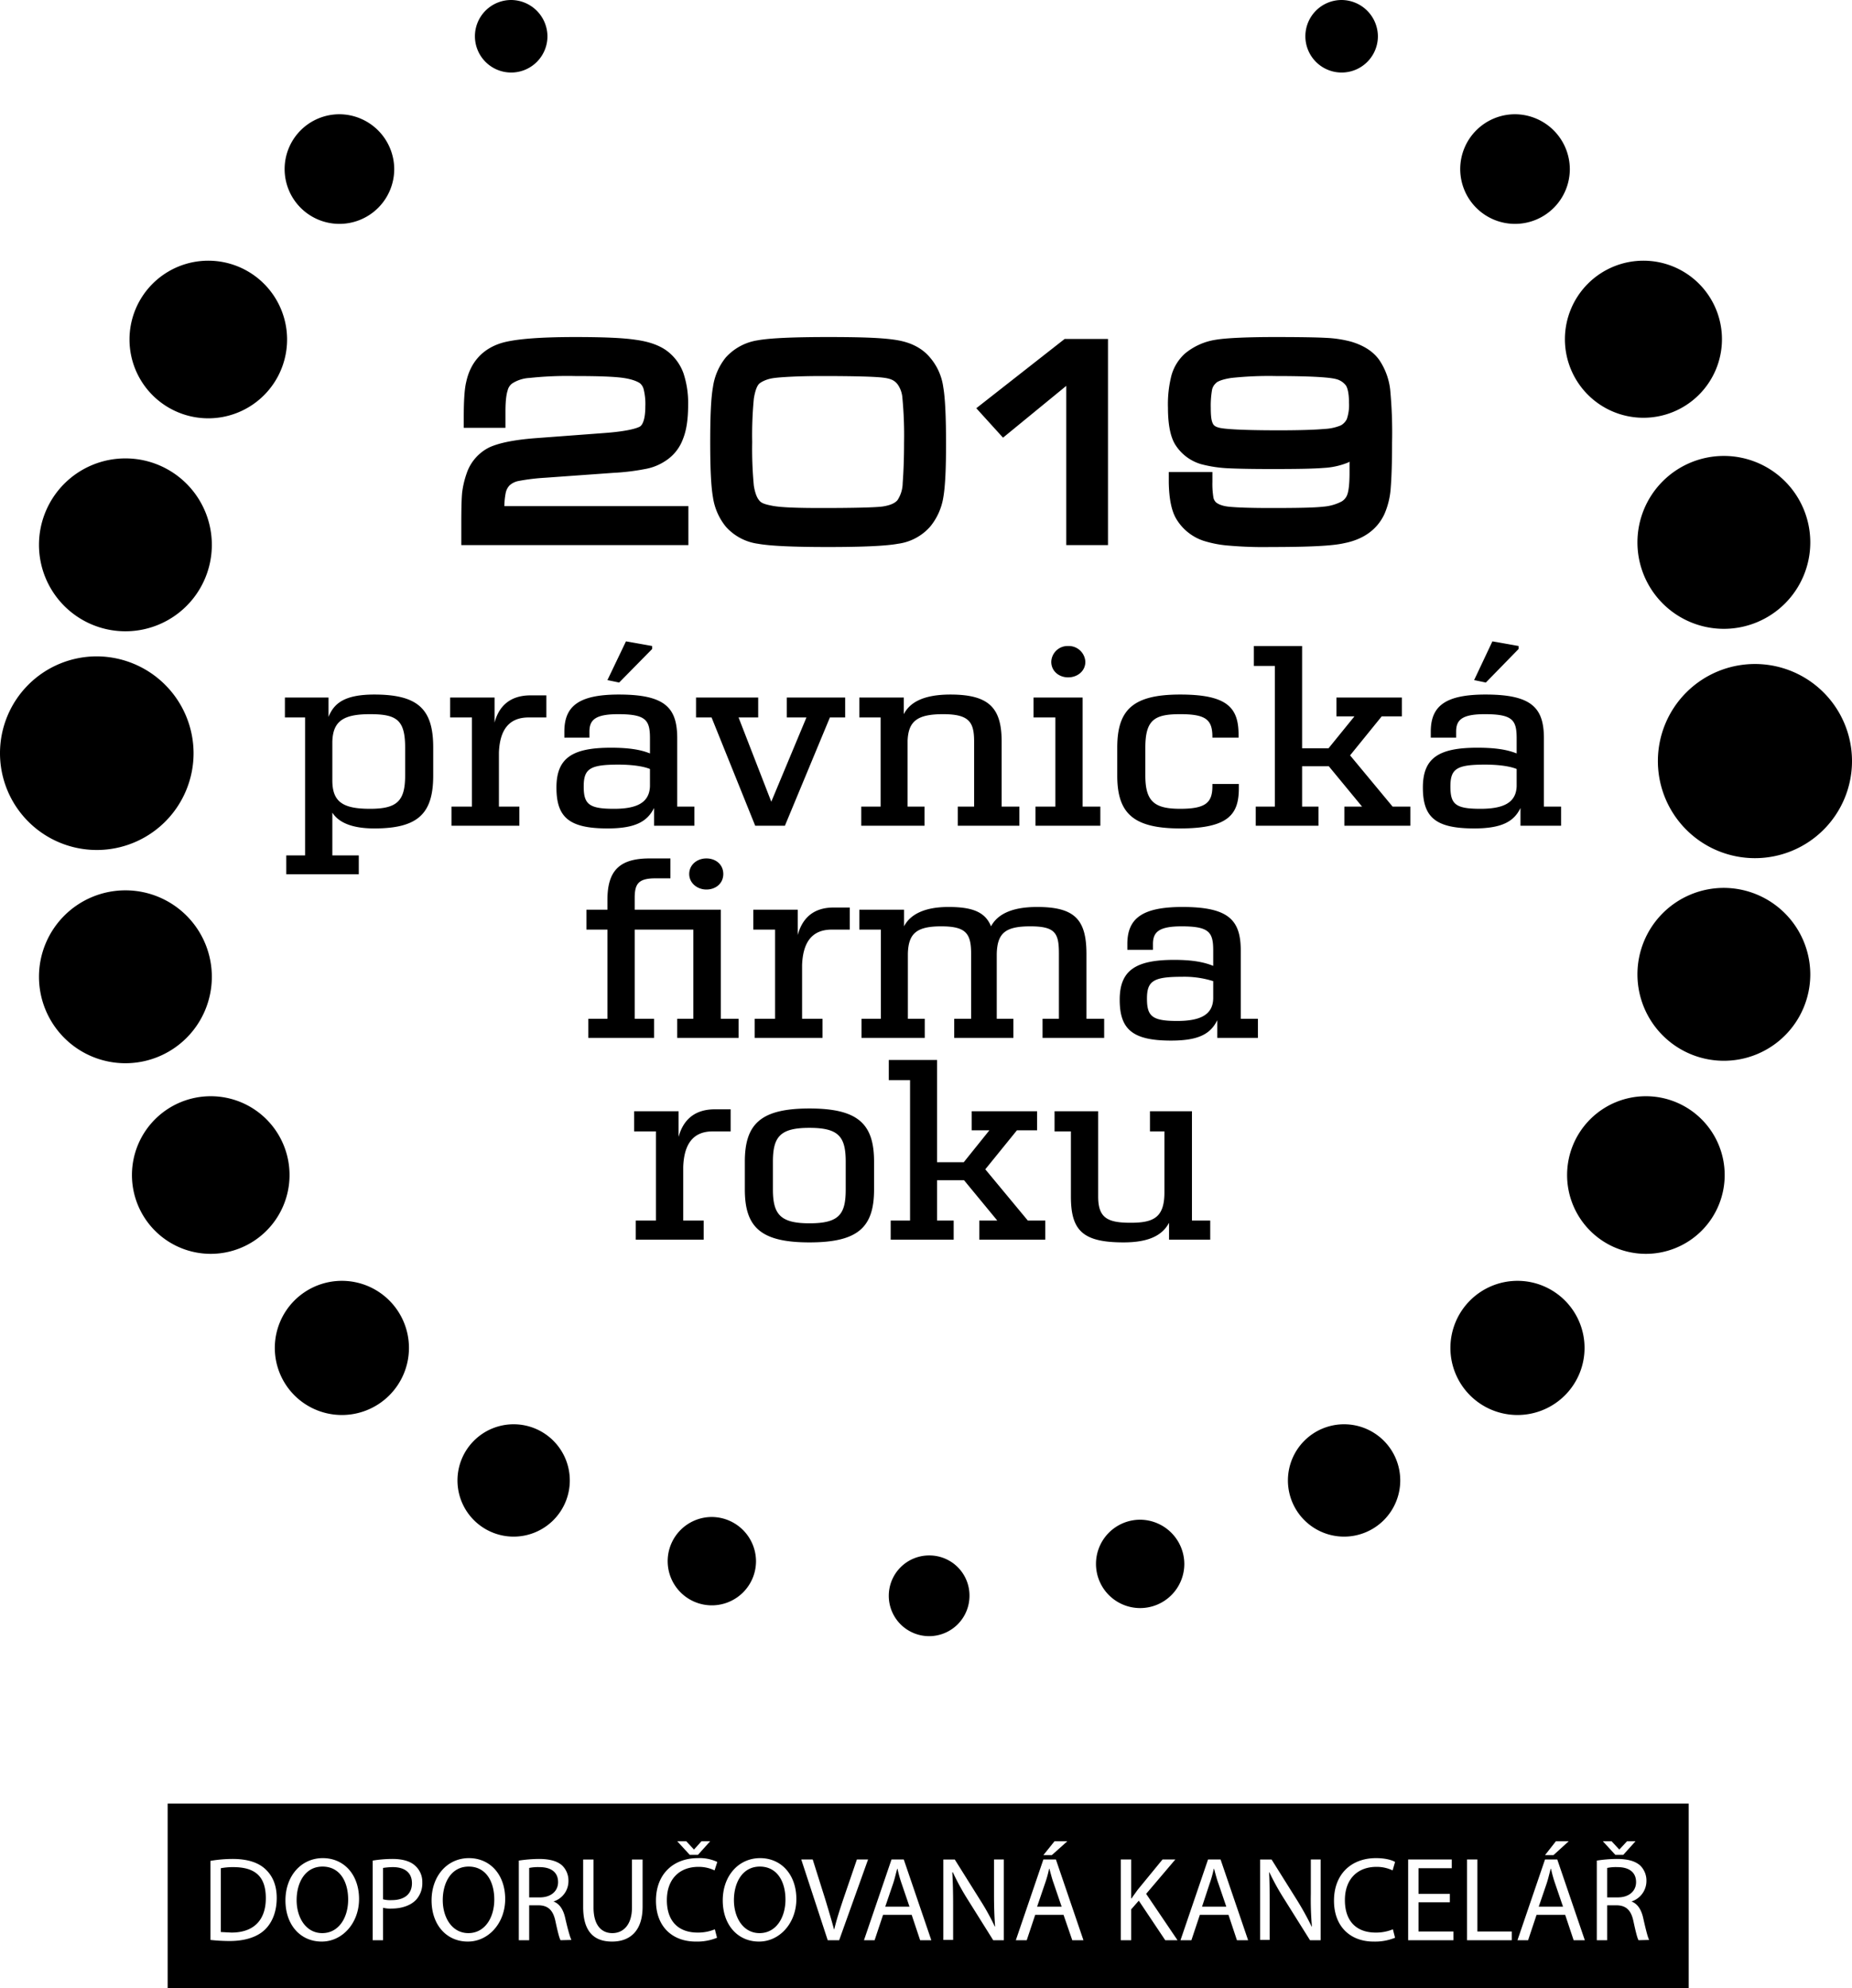 <svg xmlns="http://www.w3.org/2000/svg" viewBox="0 0 679.3 729.1"><g data-name="Vrstva 2"><g data-name="Vrstva 1"><path d="M171.9 684.5c-6.4 0-9.5 5.9-9.5 12.3s3.4 12.1 9.4 12.1 9.5-5.6 9.5-12.3-3.1-12.1-9.4-12.1zm273.4.8h-.1a39.9 39.9 0 01-1.5 5.4l-2.8 8.5h8.9l-2.9-8.5c-.7-1.9-1.1-3.7-1.6-5.4zm-60.4 0h-.1a39.9 39.9 0 01-1.5 5.4l-2.9 8.5h9l-2.9-8.5c-.7-1.9-1.1-3.7-1.6-5.4zm-180.2 4.9c0-3.8-2.8-5.5-6.8-5.5a16.2 16.2 0 00-3.8.3v10.8h3.9c4.1 0 6.7-2.3 6.7-5.6zm-60.6-5.5a24.1 24.1 0 00-3.6.3v11.5a10.2 10.2 0 003.2.3c4.6 0 7.4-2.2 7.4-6.2s-2.8-5.9-7-5.9zm134.6-.2c-6.4 0-9.5 5.9-9.5 12.3s3.4 12.1 9.4 12.1 9.5-5.6 9.5-12.3-3.1-12.1-9.4-12.1zm-193.2.2a23.9 23.9 0 00-4.5.4v23.4l3.9.2c8.2 0 12.6-4.6 12.6-12.6s-3.9-11.4-12-11.4zm514.6 5.5c0-3.8-2.8-5.5-6.8-5.5a15.7 15.7 0 00-3.8.3v10.8h3.9c4.1 0 6.7-2.3 6.7-5.6zm-270.9-4.9h-.1c-.5 1.7-.9 3.6-1.5 5.4l-2.9 8.5h8.9l-2.9-8.5a44.4 44.4 0 01-1.5-5.4z"/><path d="M61.5 661.4v67.7h557.9v-67.7zm529.6 13.8l2.8 3h.1l2.8-3h3.1l-4.5 5h-2.9l-4.6-5zm-20.4 0h4.7l-5.6 5.1h-3.1zm-183.9 0h4.7l-5.7 5.1h-3.1zm-135.1 0l2.8 3h.1l2.7-3h3.2l-4.5 5h-3l-4.6-5zM97.3 707.5c-2.8 2.8-7.4 4.3-13.1 4.3a66.4 66.4 0 01-7-.4v-29a48.9 48.9 0 018.1-.7c5.5 0 9.4 1.3 12 3.7s4.2 5.8 4.2 10.6-1.5 8.8-4.2 11.5zM118 712c-7.8 0-13.3-6.1-13.3-15.1s5.8-15.5 13.7-15.5 13.3 6.2 13.3 15S125.6 712 118 712zm34.6-15.3c-2 2.1-5.3 3.2-9 3.2a10.2 10.2 0 01-3.1-.3v11.9h-3.8v-29.2a45.5 45.5 0 017.3-.6c3.8 0 6.6.9 8.3 2.5a7.9 7.9 0 012.6 6.1 9 9 0 01-2.3 6.4zm19 15.3c-7.8 0-13.3-6.1-13.3-15.1s5.8-15.5 13.7-15.5 13.3 6.2 13.3 15-6.1 15.6-13.7 15.6zm34-.5c-.5-.9-1.1-3.4-1.9-7.1s-2.5-5.6-6-5.7h-3.6v12.8h-3.8v-29.2a52.5 52.5 0 017.3-.6c4.1 0 6.8.8 8.6 2.4a7.7 7.7 0 012.3 5.7 7.8 7.8 0 01-5.5 7.5c2.2.8 3.6 2.9 4.3 6s1.7 7 2.3 8.1zm30.1-12.3c0 9.1-4.8 12.8-11.2 12.8s-10.6-3.4-10.6-12.7v-17.4h3.8v17.6c0 6.6 3 9.4 6.9 9.4s7.2-2.9 7.2-9.4v-17.6h3.9zm20.2 9.5a16.1 16.1 0 006.3-1.2l.8 3.1a19.3 19.3 0 01-7.8 1.4c-8.4 0-14.6-5.3-14.6-15s6.3-15.6 15.4-15.6a15.2 15.2 0 017.1 1.4l-1 3.1a13.6 13.6 0 00-5.9-1.3c-7 0-11.6 4.5-11.6 12.2s4.2 11.9 11.3 11.9zm22.5 3.3c-7.8 0-13.3-6.1-13.3-15.1s5.8-15.5 13.7-15.5 13.3 6.2 13.3 15S286 712 278.4 712zm25.2-.5l-9.7-29.6h4.2l4.6 14.6c1.2 4 2.3 7.6 3.2 11h.1c.8-3.4 2-7.1 3.3-11l5-14.6h4.1l-10.6 29.6zm33.9 0l-3.1-9.3h-10.5l-3.1 9.3h-3.9l10.1-29.6h4.5l10.1 29.6zm30.7 0h-3.9l-9.4-15a88.6 88.6 0 01-5.4-9.9h-.2c.2 3.7.3 7.2.3 12.2v12.6H346v-29.5h4.2l9.4 15a87.2 87.2 0 015.3 9.6h.1c-.3-3.9-.4-7.5-.4-12.1v-12.5h3.6zm25.1 0l-3.2-9.3h-10.4l-3.1 9.3h-4l10.1-29.6h4.6l10.1 29.6zm34.1 0l-9.7-14.5-2.8 3.2v11.3h-3.8v-29.6h3.8v14.3h.1l2.3-3.2 9.1-11.1h4.7l-10.7 12.6 11.5 17zm26.3 0l-3.1-9.3h-10.5l-3.1 9.3h-4l10.1-29.6h4.6l10.1 29.6zm30.7 0h-3.9l-9.4-15a89.9 89.9 0 01-5.5-9.9h-.1c.2 3.7.2 7.2.2 12.2v12.6h-3.5v-29.5h4.2l9.4 15a107.8 107.8 0 015.3 9.6h.1a115.4 115.4 0 01-.4-12.1v-12.5h3.6zm20.2-2.8a16.1 16.1 0 006.3-1.2l.8 3.1a19.5 19.5 0 01-7.9 1.4c-8.3 0-14.5-5.3-14.5-15s6.3-15.6 15.4-15.6c3.7 0 6 .8 7 1.4l-.9 3.1a13.6 13.6 0 00-5.9-1.3c-7 0-11.6 4.5-11.6 12.2s4.2 11.9 11.3 11.9zm28.5 2.8h-16.6v-29.6h16v3.2h-12.2v9.4h11.5v3.1h-11.5v10.7h12.8zm21.4 0h-16.4v-29.6h3.8v26.4h12.6zm22.7 0l-3.1-9.3h-10.5l-3.1 9.3h-3.9l10.1-29.6h4.5l10.1 29.6zm23.8 0c-.5-.9-1.1-3.4-1.9-7.1s-2.5-5.6-6-5.7h-3.6v12.8h-3.8v-29.2a50 50 0 017.3-.6c4.1 0 6.8.8 8.6 2.4a7.7 7.7 0 012.3 5.7 7.9 7.9 0 01-5.5 7.5c2.2.8 3.6 2.9 4.3 6s1.6 7 2.2 8.1z"/><path d="M568.9 685.3h-.1c-.5 1.7-.9 3.6-1.5 5.4l-2.9 8.5h8.9l-2.9-8.5a44.4 44.4 0 01-1.5-5.4zm-450.6-.8c-6.4 0-9.5 5.9-9.5 12.3s3.4 12.1 9.4 12.1 9.5-5.6 9.5-12.3-3.1-12.1-9.4-12.1zm237.3-99.3a14.8 14.8 0 11-14.7-14.8 14.7 14.7 0 0114.7 14.8m78.8-11.7a16.2 16.2 0 11-16.2-16.2 16.3 16.3 0 0116.2 16.2m-157.1-.9a16.2 16.2 0 11-16.2-16.3 16.3 16.3 0 0116.2 16.3M513.6 543a20.6 20.6 0 11-20.6-20.7 20.6 20.6 0 0120.6 20.7M209 543a20.6 20.6 0 11-20.6-20.7A20.6 20.6 0 01209 543M505.4 13.4A13.3 13.3 0 11492.1 0a13.4 13.4 0 0113.3 13.4m-304.6 0A13.3 13.3 0 11187.5 0a13.4 13.4 0 0113.3 13.4m380.4 480.9a24.6 24.6 0 11-24.5-24.6 24.6 24.6 0 0124.5 24.6m-431.2 0a24.6 24.6 0 11-24.5-24.6 24.6 24.6 0 0124.5 24.6M575.8 62a20.1 20.1 0 11-20.1-20.1A20.2 20.2 0 01575.8 62m-431.2 0a20.1 20.1 0 11-20.1-20.1A20.2 20.2 0 01144.6 62m-38.4 368.9A28.9 28.9 0 1177.4 402a28.9 28.9 0 0128.8 28.9m526.4 0a28.9 28.9 0 11-28.8-28.9 28.9 28.9 0 0128.8 28.9M105.3 124.5a28.9 28.9 0 11-28.9-28.9 28.9 28.9 0 0128.9 28.9m526.3 0a28.8 28.8 0 11-28.8-28.9 28.8 28.8 0 0128.8 28.9M664 357.4a31.7 31.7 0 11-31.7-31.8 31.8 31.8 0 0131.7 31.8m-586.3.9A31.7 31.7 0 1146 326.5a31.7 31.7 0 0131.7 31.8M664 198.9a31.7 31.7 0 11-31.7-31.7 31.7 31.7 0 0131.7 31.7m-586.3 1A31.7 31.7 0 1146 168.1a31.7 31.7 0 0131.7 31.8M71 276.3a35.5 35.5 0 11-35.5-35.6A35.6 35.6 0 0171 276.3m608.3 2.8a35.6 35.6 0 11-35.5-35.6 35.6 35.6 0 0135.5 35.6M443.9 454.6v-7h-6.7v-40.1h-15.4v7.4h5.3v22.4c0 9.2-4 11.1-12.4 11.1s-11.9-1.7-11.9-9.6v-31.3h-16v7.4h6v23.9c0 12.5 4.4 16.8 19.3 16.8 8.8 0 14.1-2.3 16.7-7.2v6.2zm-84.7 0h24.2v-7H377l-15.6-18.8 11.6-14.3h7.4v-7h-24v7h6.5l-9.4 11.7h-9.8v-37.5H326v7.4h7.8v51.5h-7.1v7h23.1v-7h-6.1v-14.8h9.9l12.2 14.8h-6.6zm-62.3-6c-10.7 0-13.4-3.3-13.4-12.4V426c0-9.2 2.7-12.4 13.4-12.4s13.3 3.2 13.3 12.4v10.2c0 9.1-2.4 12.4-13.3 12.4m0 7c17.8 0 23.7-5.5 23.7-19.4V426c0-13.9-5.9-19.5-23.7-19.5s-23.7 5.6-23.7 19.5v10.2c0 13.9 5.9 19.4 23.7 19.4m-38.8-1v-7h-7.5v-19.7c.3-8.2 3.5-13 10.8-13h6.6v-8.1h-5.8c-8.1 0-11.8 4.6-13.3 10.1v-9.4h-16.3v7.4h8v32.7h-7.4v7m198.6-80.2c-9.2 0-11.1-1.7-11.1-8.2s2.4-8 12.8-8a35.2 35.2 0 0111.5 1.6v6.3c-.1 6-4.7 8.3-13.2 8.3m-2.3 7.2c10.1 0 14.5-2.4 17-7.5v6.5h14.9v-7h-6.3v-25c0-11.2-4.4-16-21.4-16-14.9 0-20.2 4.3-20.2 13.6v2.1h9.4v-2.1c0-4.3 2-6.5 10.5-6.5 10.2 0 11.6 2.2 11.6 8.9v5.6c-3.4-1.4-7.7-2.2-14.3-2.2-14.1 0-20 3.8-20 14.6s4.6 15 18.8 15m-47.1-1H405v-7h-6.5v-23.8c0-12.7-4.4-17.2-18.1-17.2-9.5 0-14.6 2.8-16.9 7.1-2.1-5.2-6.7-7.1-15.6-7.1s-14.1 2.8-16.3 7.1v-6.1h-16.4v7.3h7.9v32.7H316v7h23.2v-7H333v-23.9c.2-7.4 3.2-10 12.2-10s11 2.5 11 10v23.9H350v7h21.7v-7h-6.1v-23.8c.2-7.6 3.1-10.1 12.3-10.1s10.5 2.5 10.5 10v23.9h-6zm-80.7 0v-7h-7.5v-19.7c.3-8.2 3.5-13 10.9-13h6.6v-8.1h-5.9c-8.1 0-11.7 4.6-13.2 10.1v-9.3h-16.3v7.3h8v32.7h-7.5v7zm-42.6-54.4c3.5 0 6.2-2.3 6.2-5.7s-2.7-5.7-6.2-5.7-6.3 2.4-6.3 5.7 2.9 5.7 6.3 5.7m-43.3 54.4h24.1v-7h-7.1v-32.7h21.5v32.7h-5.9v7h22.5v-7h-6.5v-40h-31.6v-4.2c0-5 1.1-7.3 7.5-7.3h5.6v-7.3h-7.6c-10.9 0-15.5 4.3-15.5 15.2v3.6h-7.7v7.3h7.7v32.7h-7M557 236.9l-9.6-1.7-6.7 14.2 4.3.9 12-12.3zm-14 59.7c-9.2 0-11-1.7-11-8.2s2.3-8 12.7-8c4.6 0 8.9.5 11.6 1.6v6.3c-.2 6-4.7 8.3-13.3 8.3m-2.3 7.2c10.1 0 14.6-2.5 17-7.5v6.5h14.9v-7h-6.3v-25c0-11.2-4.4-16.1-21.4-16.1-14.9 0-20.1 4.3-20.1 13.6v2.2h9.3v-2.2c0-4.2 2-6.4 10.5-6.4 10.3 0 11.7 2.2 11.7 8.9v5.5c-3.5-1.4-7.8-2.1-14.4-2.1-14.1 0-20 3.7-20 14.6s4.6 15 18.8 15m-47.6-1h24.2v-7h-6.5L495.2 277l11.6-14.3h7.4v-6.9h-24v6.9h6.6l-9.5 11.7h-9.7v-37.5h-17.7v7.3h7.7v51.6h-7v7h23v-7h-6V281h9.8l12.2 14.8h-6.5zm-60.2 1c18 0 21.5-5.4 21.5-14.8v-1.5h-9.7v.8c0 6-2.4 8.3-11.8 8.3s-12.8-2.6-12.8-12.2v-10.2c0-10.3 3.4-12.3 12.8-12.3s11.8 2 11.8 8.3v.3h9.6v-1c0-9.9-4-14.8-21.4-14.8s-23.1 5.6-23.1 19.5v10.2c0 13.8 5.8 19.4 23.1 19.4m-53.1-1h23.8v-7h-6.5v-40h-18v7.3h8v32.7h-7.3zm12-54.4c3.4 0 6.3-2.3 6.3-5.7a6.1 6.1 0 00-6.3-5.8 6 6 0 00-6.2 5.8c0 3.4 2.8 5.7 6.2 5.7m-52.7 54.4v-7h-6.2v-24.2c.3-7.1 3.5-9.7 13-9.7s11.4 2.8 11.4 10v23.9h-6v7h22.6v-7h-6.5V272c0-12.3-4.5-17.3-18.8-17.3-9.9 0-14.9 2.9-17.1 7.2v-6.1h-16.3v7.3h7.8v32.7h-7.1v7zm-62.1 0h10.9l16.5-39.7h5.6v-7.3h-21.4v7.3h7.2L282.9 294l-12-30.9h7.2v-7.3h-22.8v7.3h5.7zm-37.8-65.9l-9.6-1.7-6.8 14.2 4.3.9 12.1-12.3zm-14 59.7c-9.2 0-11.1-1.7-11.1-8.2s2.3-8 12.7-8c4.6 0 8.9.5 11.6 1.6v6.3c-.2 6-4.7 8.3-13.2 8.3m-2.4 7.2c10.2 0 14.6-2.5 17.1-7.5v6.5h14.8v-7h-6.3v-25c0-11.2-4.3-16.1-21.4-16.1-14.8 0-20 4.3-20 13.6v2.2h9.2v-2.2c0-4.2 2-6.4 10.5-6.4 10.3 0 11.7 2.2 11.7 8.9v5.5c-3.4-1.4-7.8-2.1-14.3-2.1-14.1 0-20 3.7-20 14.6s4.6 15 18.7 15m-32.3-1v-7H183V276c.3-8.1 3.5-12.9 10.9-12.9h6.5V255h-5.8c-8.1 0-11.8 4.6-13.2 10v-9.2h-16.3v7.3h8v32.7h-7.5v7zm-54.8-6.2c-9.9 0-13.8-2.5-13.8-10.4V272c.2-7.6 4.1-10.1 13.8-10.1s12.9 2 12.9 12.2v10.3c0 9.4-3 12.2-12.9 12.2m-30.7 24h26.6v-6.9h-9.7V298c2.1 3.3 6.6 5.8 15.4 5.8 16 0 21.6-5.4 21.6-19.4v-10.3c0-14-5.5-19.4-21.6-19.4-10.9 0-14.8 3.2-16.8 8.2v-7.1h-16v7.3h7.4v50.6H105m80-128.1a26.6 26.6 0 01.5-4.9 5.7 5.7 0 011.4-2.7 6.9 6.9 0 013.2-1.6 76.2 76.2 0 019.8-1.2l25.1-1.8a82.6 82.6 0 0011.6-1.4 19.4 19.4 0 007.2-2.8 16.1 16.1 0 006.7-8.2c1.3-3.2 1.9-7.3 1.9-12.5a34.7 34.7 0 00-1.7-11.6 17.8 17.8 0 00-5.9-8.1q-4.2-3.2-11.7-4.2c-4.6-.7-11.9-1-22.2-1-12.8 0-21.4.7-26.3 2-7.3 2-12 7-13.6 14.5-.6 2.4-.9 6.7-.9 13.1v3.7h15.3v-6c0-4.3.4-6.5.8-7.7a4.4 4.4 0 011.7-2.6 13 13 0 016.3-2 130.8 130.8 0 0116.8-.7c8.4 0 14.3.2 17.7.7s5.3 1.4 6.1 2a4.3 4.3 0 011.3 2.2 22.4 22.4 0 01.6 6.3c0 5.3-1.3 6.8-1.8 7.2s-3.5 1.8-13.3 2.5l-25.4 1.9c-7.6.6-13 1.7-16.6 3.3a16.5 16.5 0 00-8.4 9.5 34 34 0 00-1.7 7.2c-.2 2.2-.3 5.9-.3 11.4v7.8h83.3v-14.3zm161-43.5a21 21 0 00-4.8-10.9c-2.8-3.4-6.8-5.5-11.8-6.4s-12.7-1.2-25.7-1.2-21.4.4-25.8 1.2a19.8 19.8 0 00-11.7 6.3 22.2 22.2 0 00-4.7 10.9c-.7 3.9-1 10.5-1 20.1s.3 16.2 1 20.2a22.2 22.2 0 004.7 10.8 19.2 19.2 0 0011.8 6.3c4.4.8 12.8 1.2 25.7 1.2s21.4-.4 25.7-1.2a19 19 0 0011.8-6.3 22.5 22.5 0 004.8-10.7c.7-4 1-10.4 1-19.7s-.3-16.7-1-20.6zm-67.6 41.3c-.6-.7-1.4-2.2-1.9-5.3a142.6 142.6 0 01-.6-16 140.5 140.5 0 01.6-15.9c.5-3.1 1.2-4.6 1.8-5.3s2.6-1.8 5.1-2.2 9.2-.8 17.9-.8c11.9 0 19.5.2 22.7.6s4.2 1.2 5.2 2.4a9.8 9.8 0 011.8 5.1 145 145 0 01.6 16.4c0 5.8-.2 10.7-.5 14.7a11.7 11.7 0 01-1.9 6.3c-1 1.2-2.8 1.9-5.2 2.3s-10.9.6-22.7.6c-8.7 0-14.7-.2-17.9-.8s-4.3-1.1-5-2.1zm112.1-59.1l-32.4 25.4 9.8 10.8 23.2-19v58.4h15.3v-75.6h-15.9zm119.4 18.5a24.4 24.4 0 00-3.8-10.5c-2.2-3.3-5.8-5.6-10.5-7a42.6 42.6 0 00-9.2-1.4c-3.6-.2-9.8-.3-18.9-.3s-17.5.3-21.6 1a23.1 23.1 0 00-11.2 5 16.9 16.9 0 00-5 8 42.6 42.6 0 00-1.3 11.9c0 6.5 1 11.1 2.9 13.9a16.7 16.7 0 009.2 6.8 47.3 47.3 0 009.5 1.5q5.7.3 16.8.3c8.9 0 15-.1 18.6-.4a27.4 27.4 0 009.1-2l.5-.3v4.1c0 4.5-.4 6.8-.8 7.9a4.8 4.8 0 01-2.1 2.6 17.3 17.3 0 01-6.7 1.9c-3.4.4-9.9.5-19.4.5-7.5 0-12.7-.2-15.4-.5s-4-1.1-4.6-1.6a3.5 3.5 0 01-.9-1.6 30.4 30.4 0 01-.4-5.8v-3.7h-16v3.8c.1 6 1 10.4 2.7 13.3a18.4 18.4 0 0010 8.1 41.2 41.2 0 009.5 1.8 145.6 145.6 0 0015.1.5c13.9 0 22.7-.4 27-1.4 7.2-1.4 12.2-5.1 14.8-10.7a28.6 28.6 0 002.3-9.5c.3-3.7.5-9.3.5-16.7a167.5 167.5 0 00-.7-19.5zm-65.8 6.7a33.4 33.4 0 01.5-6.7 4.5 4.5 0 011.4-2.3c.3-.4 1.7-1.3 5.6-1.9a128.7 128.7 0 0116.4-.7c14.7 0 20.1.6 22 1.1a6.5 6.5 0 013.7 2.4c.5.8 1.1 2.6 1.1 6.3a15.8 15.8 0 01-.8 6 5.4 5.4 0 01-2.2 2.3 17.7 17.7 0 01-6 1.3c-3.2.3-8.8.5-16.7.5-15.8 0-20.4-.6-21.7-.9s-2.1-.7-2.5-1.5-.8-1.9-.8-5.9z"/></g></g></svg>
